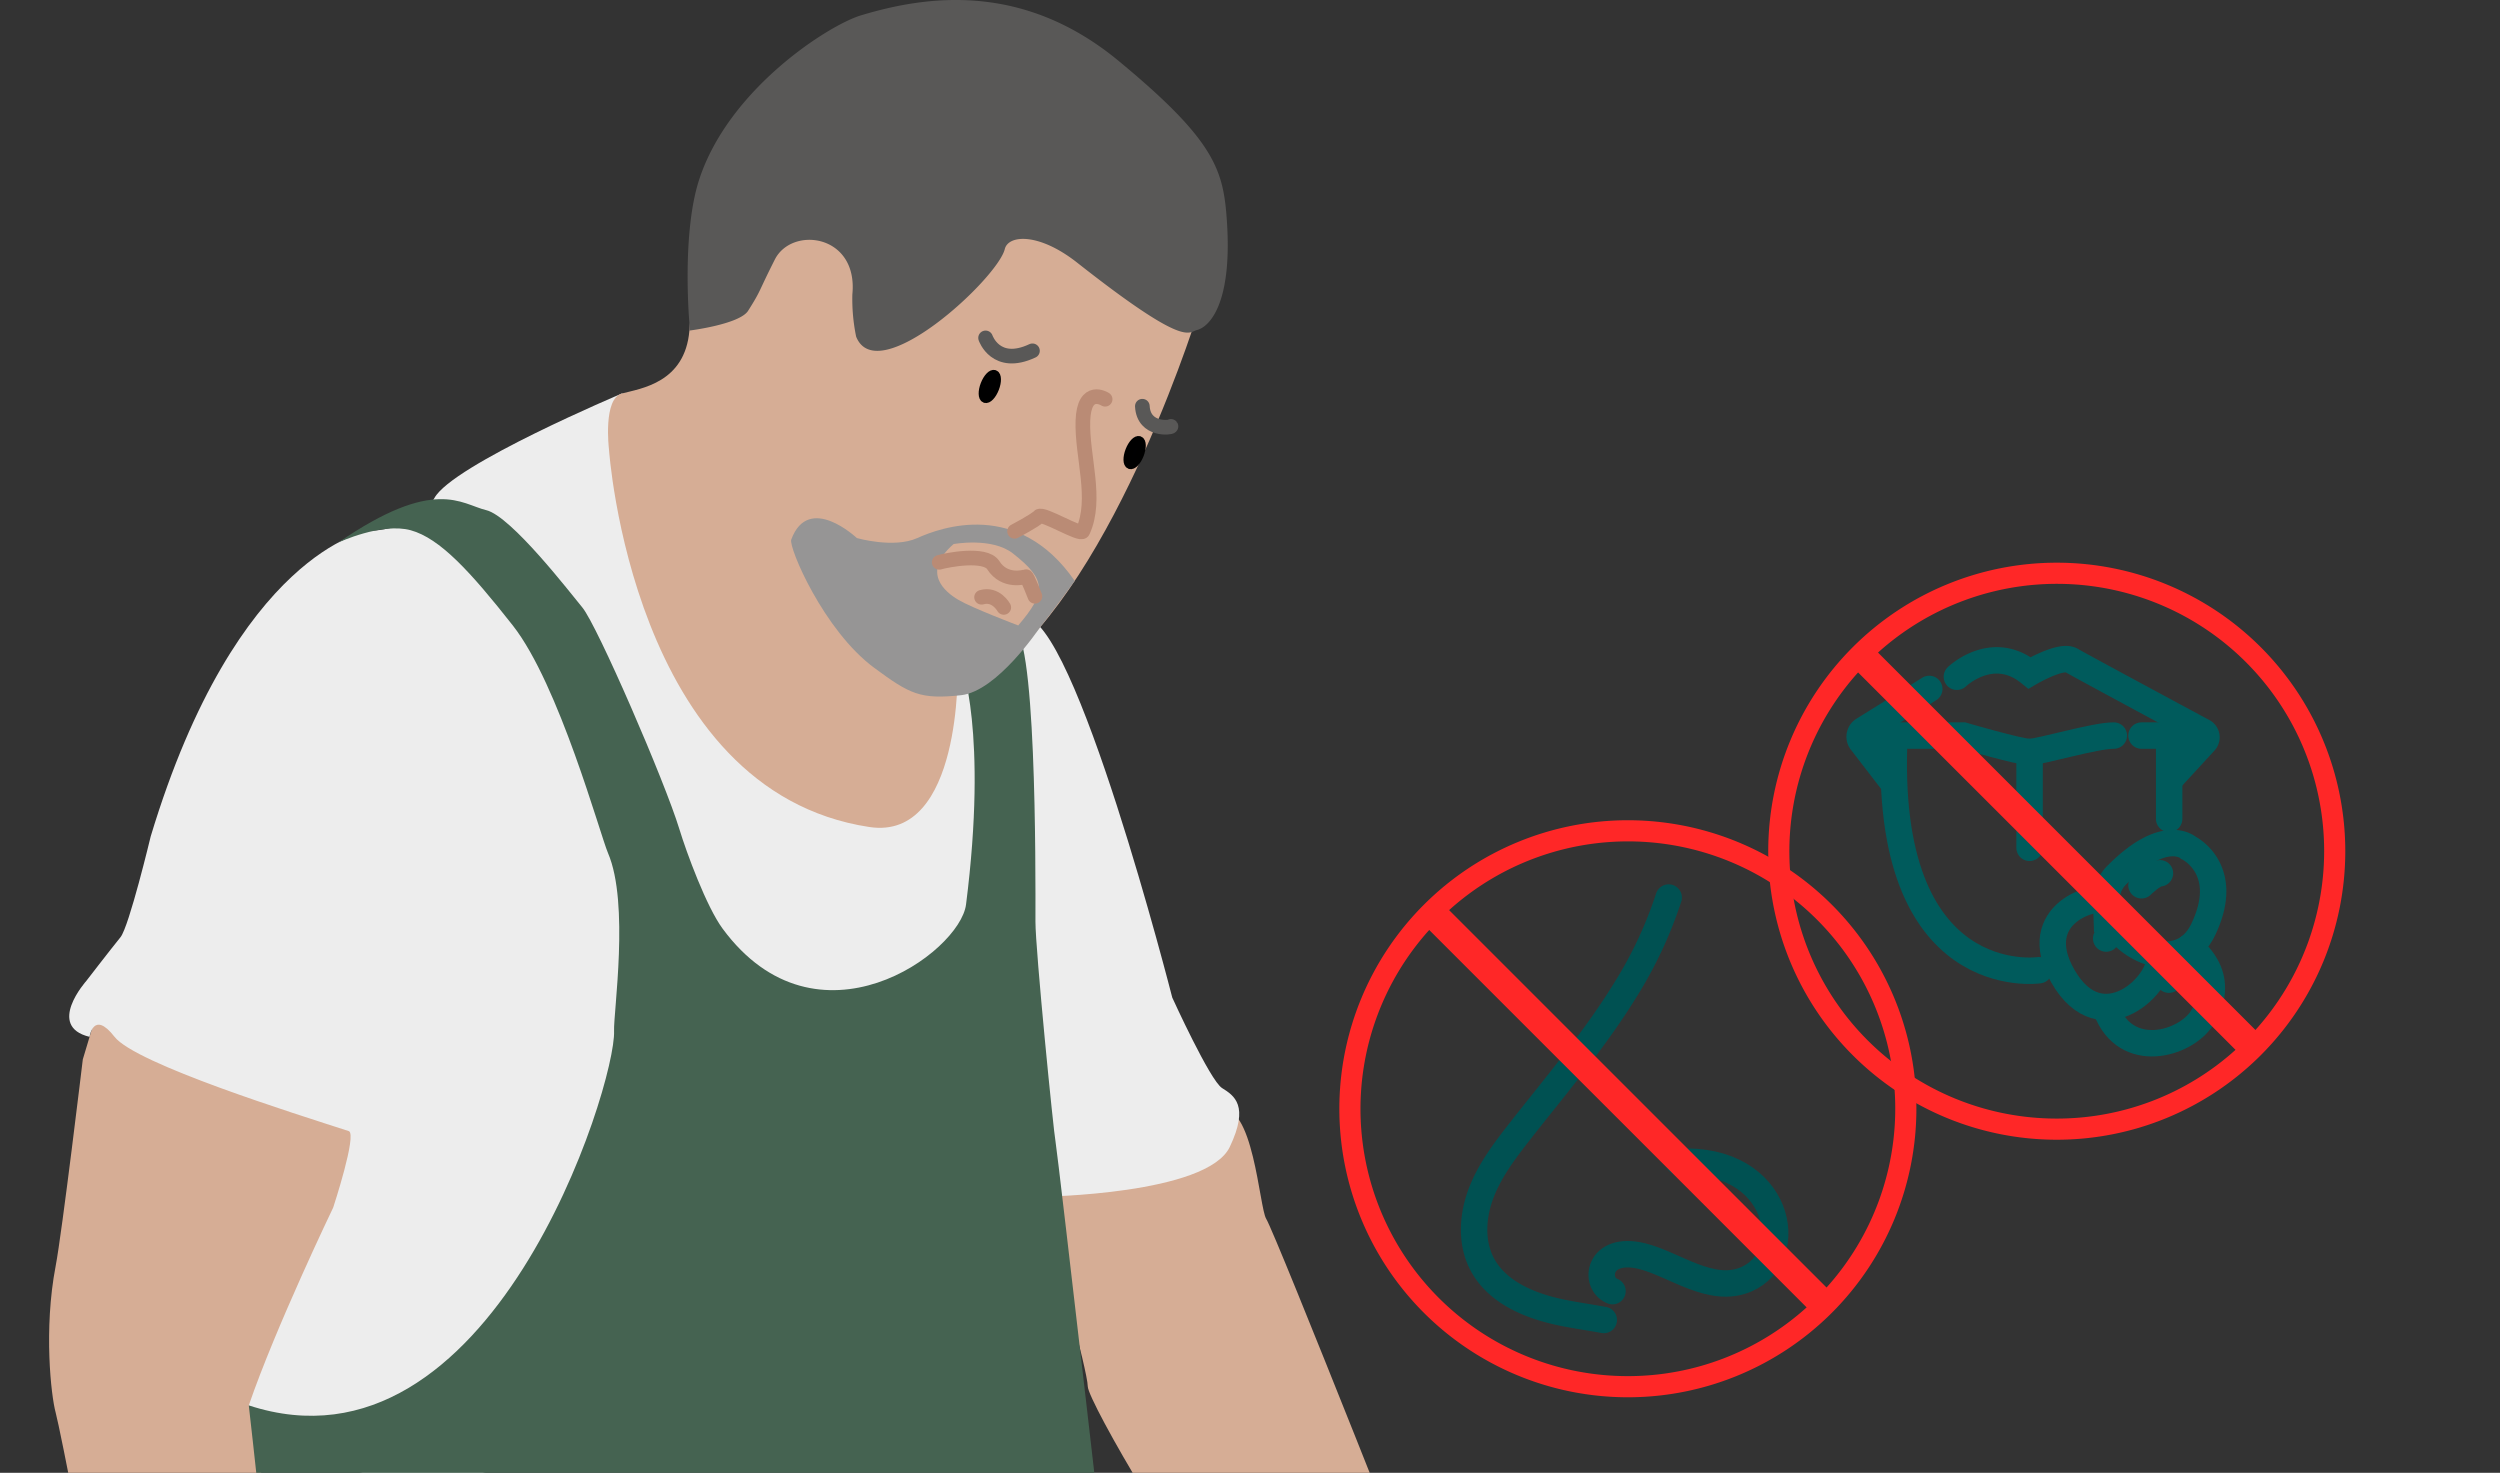 <svg xmlns="http://www.w3.org/2000/svg" xmlns:xlink="http://www.w3.org/1999/xlink" width="662" height="390" viewBox="0 0 662 390">
  <rect x="0" y="0" width="662" height="390" fill="#333333" stroke="none"/>
  <defs>
    <clipPath id="clip-path">
      <rect x="-14" width="209.458" height="157.974" fill="none"/>
    </clipPath>
    <clipPath id="clip-path-2">
      <rect id="Rectangle_1489" data-name="Rectangle 1489" width="154.484" height="152.791" fill="none"/>
    </clipPath>
    <clipPath id="clip-path-3">
      <rect id="Rectangle_1490" data-name="Rectangle 1490" width="324.458" height="153.032" fill="none"/>
    </clipPath>
    <clipPath id="clip-path-4">
      <rect id="Rectangle_1491" data-name="Rectangle 1491" width="154.485" height="152.791" fill="none"/>
    </clipPath>
    <clipPath id="clip-path-5">
      <rect id="Rectangle_1750" data-name="Rectangle 1750" width="363" height="390" transform="translate(261 846)" fill="#fff" stroke="#707070" stroke-width="1"/>
    </clipPath>
    <clipPath id="clip-path-6">
      <rect id="Rectangle_1571" data-name="Rectangle 1571" width="377.328" height="450.748" fill="none"/>
    </clipPath>
  </defs>
  <g id="img" transform="translate(-261 -846)">
    <g id="img-2" data-name="img" transform="translate(2.265 -0.558)">
      <g id="Scroll_Group_10" data-name="Scroll Group 10" transform="translate(725.277 995.558)" clip-path="url(#clip-path)" style="mix-blend-mode: normal;isolation: isolate">
        <g id="Group_1949" data-name="Group 1949">
          <g id="Group_1947" data-name="Group 1947" transform="translate(25.891 25.543)">
            <path id="Path_1763" data-name="Path 1763" d="M51.952,37.879,34.513,48.74a2.108,2.108,0,0,0-.555,3.076l8.287,10.758" transform="translate(-33.519 -29.988)" fill="none" stroke="#005b5c" stroke-linecap="round" stroke-width="7"/>
            <path id="Path_1764" data-name="Path 1764" d="M70.1,31.326S79.471,22.3,89.348,30.3c0,0,8.345-4.919,11.07-3.311,2.335,1.378,27.68,15.018,34.886,18.893a1.678,1.678,0,0,1,.439,2.614l-9.1,9.9" transform="translate(-44.349 -26.67)" fill="none" stroke="#005b5c" stroke-linecap="round" stroke-width="7"/>
            <path id="Path_1765" data-name="Path 1765" d="M36.72,55.418H61.925S76.742,59.76,79.467,59.76s17.542-4.428,22.31-4.343" transform="translate(-34.467 -35.179)" fill="none" stroke="#005b5c" stroke-linecap="round" stroke-width="7"/>
            <line id="Line_67" data-name="Line 67" x2="14.646" transform="translate(74.633 20.238)" fill="none" stroke="#005b5c" stroke-linecap="round" stroke-width="7"/>
            <path id="Path_1766" data-name="Path 1766" d="M84.814,117.551S43.22,123.626,46.532,55.418" transform="translate(-37.315 -35.18)" fill="none" stroke="#005b5c" stroke-linecap="round" stroke-width="7"/>
            <line id="Line_68" data-name="Line 68" y2="25.376" transform="translate(45 24.582)" fill="none" stroke="#005b5c" stroke-linecap="round" stroke-width="7"/>
            <line id="Line_69" data-name="Line 69" y2="22.055" transform="translate(81.957 20.238)" fill="none" stroke="#005b5c" stroke-linecap="round" stroke-width="7"/>
            <path id="Path_1767" data-name="Path 1767" d="M148.034,97.107s11.581,5.62,3.917,21.629c-6.618,13.824-25.236,3.459-25.691-7.324a9.564,9.564,0,0,1,3.041-7.323C141.9,91.487,148.034,97.107,148.034,97.107Z" transform="translate(-60.969 -47.15)" fill="none" stroke="#005b5c" stroke-linecap="round" stroke-width="7"/>
            <path id="Path_1768" data-name="Path 1768" d="M134.5,131.694c.98,7.664-15.394,23.559-25.628,5.785-9.707-16.86,9.417-22.14,11.436-19.756" transform="translate(-55.015 -53.461)" fill="none" stroke="#005b5c" stroke-linecap="round" stroke-width="7"/>
            <path id="Path_1769" data-name="Path 1769" d="M148.282,134.984s10.839,7.255,3.324,18.847c-4.47,6.9-20.128,11.4-25.3-2.226" transform="translate(-60.986 -58.731)" fill="none" stroke="#005b5c" stroke-linecap="round" stroke-width="7"/>
            <path id="Path_1770" data-name="Path 1770" d="M139.533,110.389s3.2-3.177,4.892-3.179" transform="translate(-64.9 -50.51)" fill="none" stroke="#005b5c" stroke-linecap="round" stroke-width="7"/>
            <path id="Path_1771" data-name="Path 1771" d="M126.252,130.88s1.833-2.1,2.805-2.1" transform="translate(-60.969 -56.894)" fill="none" stroke="#005b5c" stroke-linecap="round" stroke-width="7"/>
            <path id="Path_1772" data-name="Path 1772" d="M146.161,143.873s2.406,1.408,2.589,2.364" transform="translate(-66.862 -61.363)" fill="none" stroke="#005b5c" stroke-linecap="round" stroke-width="7"/>
          </g>
          <rect id="Rectangle_1488" data-name="Rectangle 1488" width="324.458" height="153.032" transform="translate(0 4.942)" fill="none"/>
          <g id="Group_1942" data-name="Group 1942" transform="translate(0 0)">
            <g id="Group_1941" data-name="Group 1941" clip-path="url(#clip-path-2)">
              <path id="Path_1773" data-name="Path 1773" d="M78.586,0a76.4,76.4,0,1,0,76.4,76.4A76.4,76.4,0,0,0,78.586,0m0,147.2A70.762,70.762,0,0,1,25.981,29.063L51.128,54.21l40.76,40.75L125.923,129a70.53,70.53,0,0,1-47.338,18.2m52.606-23.47L99.106,91.649,59.653,52.2l-28.4-28.4a70.763,70.763,0,0,1,99.94,99.939" transform="translate(-0.498)" fill="#ff2727"/>
            </g>
          </g>
        </g>
      </g>
      <g id="Group_1948" data-name="Group 1948" transform="translate(441.735 1063.526)">
        <g id="Group_1944" data-name="Group 1944" transform="translate(0 0)">
          <g id="Group_1943" data-name="Group 1943" clip-path="url(#clip-path-3)">
            <path id="Path_1774" data-name="Path 1774" d="M319.957,26.8a110.514,110.514,0,0,1-11.37,24.3c-8.232,13.425-18.517,25.447-28.224,37.848-3.937,5.031-7.837,10.225-10.095,16.2s-2.7,12.929.233,18.607c3.917,7.591,12.746,11.217,21.113,12.94,3.679.758,7.446,1.28,11.156,1.965" transform="translate(-61.091 -6.099)" fill="none" stroke="#005152" stroke-linecap="round" stroke-linejoin="round" stroke-width="7"/>
            <path id="Path_1775" data-name="Path 1775" d="M315.031,151.629c-5.1-1.969-3.881-12.145,7.822-9.271,8.536,2.1,18.353,10.139,27.6,6.138,14.158-6.123,8.995-32.471-17.933-31.111" transform="translate(-71.044 -26.702)" fill="none" stroke="#005152" stroke-linecap="round" stroke-linejoin="round" stroke-width="7"/>
          </g>
        </g>
        <g id="Group_1946" data-name="Group 1946" transform="translate(169.971 0.235)">
          <g id="Group_1945" data-name="Group 1945" transform="translate(0 0)" clip-path="url(#clip-path-4)">
            <path id="Path_1776" data-name="Path 1776" d="M298.636.3a76.4,76.4,0,1,0,76.4,76.4A76.4,76.4,0,0,0,298.636.3m0,147.2a70.762,70.762,0,0,1-52.6-118.14l25.147,25.147,40.76,40.75L345.973,129.3a70.529,70.529,0,0,1-47.338,18.2m52.606-23.47L319.156,91.952,279.7,52.5,251.3,24.1a70.763,70.763,0,0,1,99.94,99.939" transform="translate(-220.548 -0.304)" fill="#ff2727"/>
          </g>
        </g>
      </g>
    </g>
    <g id="img-3" data-name="img" clip-path="url(#clip-path-5)">
      <g id="Group_2149" data-name="Group 2149" transform="translate(274 846)">
        <g id="Group_2148" data-name="Group 2148" clip-path="url(#clip-path-6)">
          <path id="Path_2696" data-name="Path 2696" d="M13.722,180.378,8.927,196.361s-5.5,45.918-7.194,54.741c-3.213,16.753-1.2,34.362,0,38.757S12.123,341,11.724,344.2s3.595,17.581,3.595,17.581l45.551,4.794s-4.9-64.33-5.2-66.286,20.386-59.578,20.386-59.578l15.583-20.778Z" transform="translate(0 84.171)" fill="#d6ad95"/>
          <path id="Path_2697" data-name="Path 2697" d="M226.821,200.431l-44.688,21.194-4.046,6.2,4.262,7.192s9.589,34.629,9.589,38.624,28.236,52.211,35.962,57.272,16.781,21.043,16.781,21.043h49.546s-9.323-9.056-9.589-9.856-42.819-108.537-45.46-112.842c-1.817-2.96-3.43-31.228-12.356-28.83" transform="translate(83.102 93.462)" fill="#d6ad95"/>
          <path id="Path_2698" data-name="Path 2698" d="M150.008,71.039s-44.885,18.912-49.679,27.7-17.581,8.7-17.581,8.7-34.764,5.46-57.538,80.891c0,0-5.718,23.868-7.992,26.683-2.952,3.653-9.065,11.591-9.065,11.591s-10.721,12.006.867,14.8c0,0,1.006-7.214,6.6-.023S63.56,261.8,77.652,266.362c2.3.745-4.118,20.251-4.118,20.251S58.26,318.361,51.182,339c0,0,33.164,39.441,87.506,7.075,0,0,13.185-7.591,13.185-25.572s3.6-96.7,5.6-99.092,7.895-18.962,5.5-22.158,24.81,52.255,27.208,54.584,36.251-16.674,43.294-18.672,9.507-12.556,9.507-12.556l18.18,61.134s43.773-.563,49.788-13.187c5.224-10.965,1.157-13.585-2.039-15.583S295.717,231,295.717,231s-25.971-101.89-39.357-100.691-106.352-59.27-106.352-59.27" transform="translate(1.696 33.15)" fill="#ededed"/>
          <path id="Path_2699" data-name="Path 2699" d="M265.983,400.369s-15.761-137.384-16.293-140.048-5.34-50.914-5.328-58.336c.022-13.72.295-79.615-6.393-78.052-7.008,1.64-7.192.267-7.192.267l-6.126,9.323s7.157,18.047,1.332,63.931c-1.628,12.817-39.466,40.275-64.463,6.393-4.269-5.786-9.557-20.137-11.454-26.372-3.828-12.569-21.728-53.912-25.7-58.688-3.039-3.655-18.786-24.156-25.445-25.754s-13.58-9.007-39.152,8.575c0,0,11.449-5.38,19.173-3.249s15.783,10.918,27.017,25.2c12.263,15.592,23.119,55.388,25.22,60.283,5.723,13.338,1.415,42.214,1.6,47.122.551,14.329-32.53,120.171-96.728,99.127,0,0,6.925,60.483,5.861,62.348s-.8,9.057-.8,9.057Z" transform="translate(16.824 42.055)" fill="#456351"/>
          <path id="Path_2700" data-name="Path 2700" d="M257.917,76.357s-22,73.045-54.836,97.505c-12.535,9.337-9.576-1.033-9.576-1.033s1.159,45.879-23.361,42.178c-62.994-9.513-68.992-100.158-68.992-100.158s-1.6-13.319,3.464-14.652,16.673-2.848,17.848-16.648,1.22-29.669,5.377-42.486,19.31-20.718,49.87-28.225c42.295-10.391,67.55-1.616,76.9,23.377,8.609,23,3.3,40.142,3.3,40.142" transform="translate(47.09 3.991)" fill="#d6ad95"/>
          <path id="Path_2701" data-name="Path 2701" d="M151.391,98.818s9.79,2.8,15.983,0,26.738-10.328,41.7,11.342c0,0-6.632,9.177-9.128,12.223-.38.465-11.394,17.014-20.988,18.047-10.772,1.159-13.517-.268-22.975-7.248-13.38-9.875-22.727-31.938-21.976-33.964,4.617-12.471,17.381-.4,17.381-.4" transform="translate(62.514 43.663)" fill="#969595"/>
          <path id="Path_2702" data-name="Path 2702" d="M115.756,85.543s-2.1-23.554,2.575-37.939C126.176,23.468,152.7,6.622,161.179,4.068c17.019-5.126,42.647-9.092,68.265,12.085s27.734,28.934,28.641,42.39c1.471,21.853-4.626,28.02-7.907,28.84-2.4.6-2.936,4.85-31.732-17.824-10.143-7.984-18.248-7.418-19.179-3.595-1.9,7.785-33.715,37.283-39.359,23.174a49.39,49.39,0,0,1-1-11.188c1.575-15.931-16-18.172-20.526-9.234S134.869,76.67,131.3,82.3c-2.267,3.582-15.548,5.237-15.548,5.237Z" transform="translate(53.797 0)" fill="#595857"/>
          <path id="Path_2703" data-name="Path 2703" d="M164.69,98.358s10.137-1.879,15.7,2.476c9.048,7.085,8.829,10.356,1.417,19.077,0,0-12.145-4.6-15.806-6.758-3.583-2.111-9.991-7.255-1.308-14.794" transform="translate(74.822 45.71)" fill="#d6ad95"/>
          <path id="Path_2704" data-name="Path 2704" d="M195.235,82.242c-.7,1.8-.659,3.486.084,3.774s1.911-.934,2.608-2.729.659-3.486-.084-3.774S195.931,80.445,195.235,82.242Z" transform="translate(90.871 37.084)" fill="#000001" stroke="#000" stroke-width="2.217"/>
          <path id="Path_2705" data-name="Path 2705" d="M169.087,70.3c-.7,1.8-.659,3.486.084,3.774s1.911-.934,2.608-2.729.659-3.486-.084-3.774S169.783,68.508,169.087,70.3Z" transform="translate(78.67 31.514)" fill="#000001" stroke="#000" stroke-linecap="round" stroke-linejoin="round" stroke-width="2.217"/>
          <path id="Path_2706" data-name="Path 2706" d="M198.3,72.305s-5.589-3.623-5.891,5.739,3.906,20.715-.018,29.227c-.582,1.263-10.661-5.007-11.626-3.936s-6.45,3.936-6.45,3.936" transform="translate(81.34 33.419)" fill="none" stroke="#ba8b75" stroke-linecap="round" stroke-linejoin="round" stroke-width="3.88"/>
          <path id="Path_2707" data-name="Path 2707" d="M169.082,61.006s2.7,7.976,12.414,3.42" transform="translate(78.9 28.468)" fill="none" stroke="#595857" stroke-linecap="round" stroke-linejoin="round" stroke-width="3.88"/>
          <path id="Path_2708" data-name="Path 2708" d="M204.963,78.683c.211.273-7.233,1.335-7.577-5.343" transform="translate(92.108 34.223)" fill="none" stroke="#595857" stroke-linecap="round" stroke-linejoin="round" stroke-width="3.88"/>
          <path id="Path_2709" data-name="Path 2709" d="M186.052,110.886s-2.064-5.38-2.4-5.224-5.651,1.681-8.631-3.021c-2.138-3.373-12.414-1.32-14.31-.752" transform="translate(74.994 47.014)" fill="none" stroke="#ba8b75" stroke-linecap="round" stroke-linejoin="round" stroke-width="3.88"/>
          <path id="Path_2710" data-name="Path 2710" d="M174.235,110.588s-2.08-3.8-5.877-2.687" transform="translate(78.562 50.255)" fill="none" stroke="#ba8b75" stroke-linecap="round" stroke-linejoin="round" stroke-width="3.88"/>
        </g>
      </g>
    </g>
  </g>
</svg>
